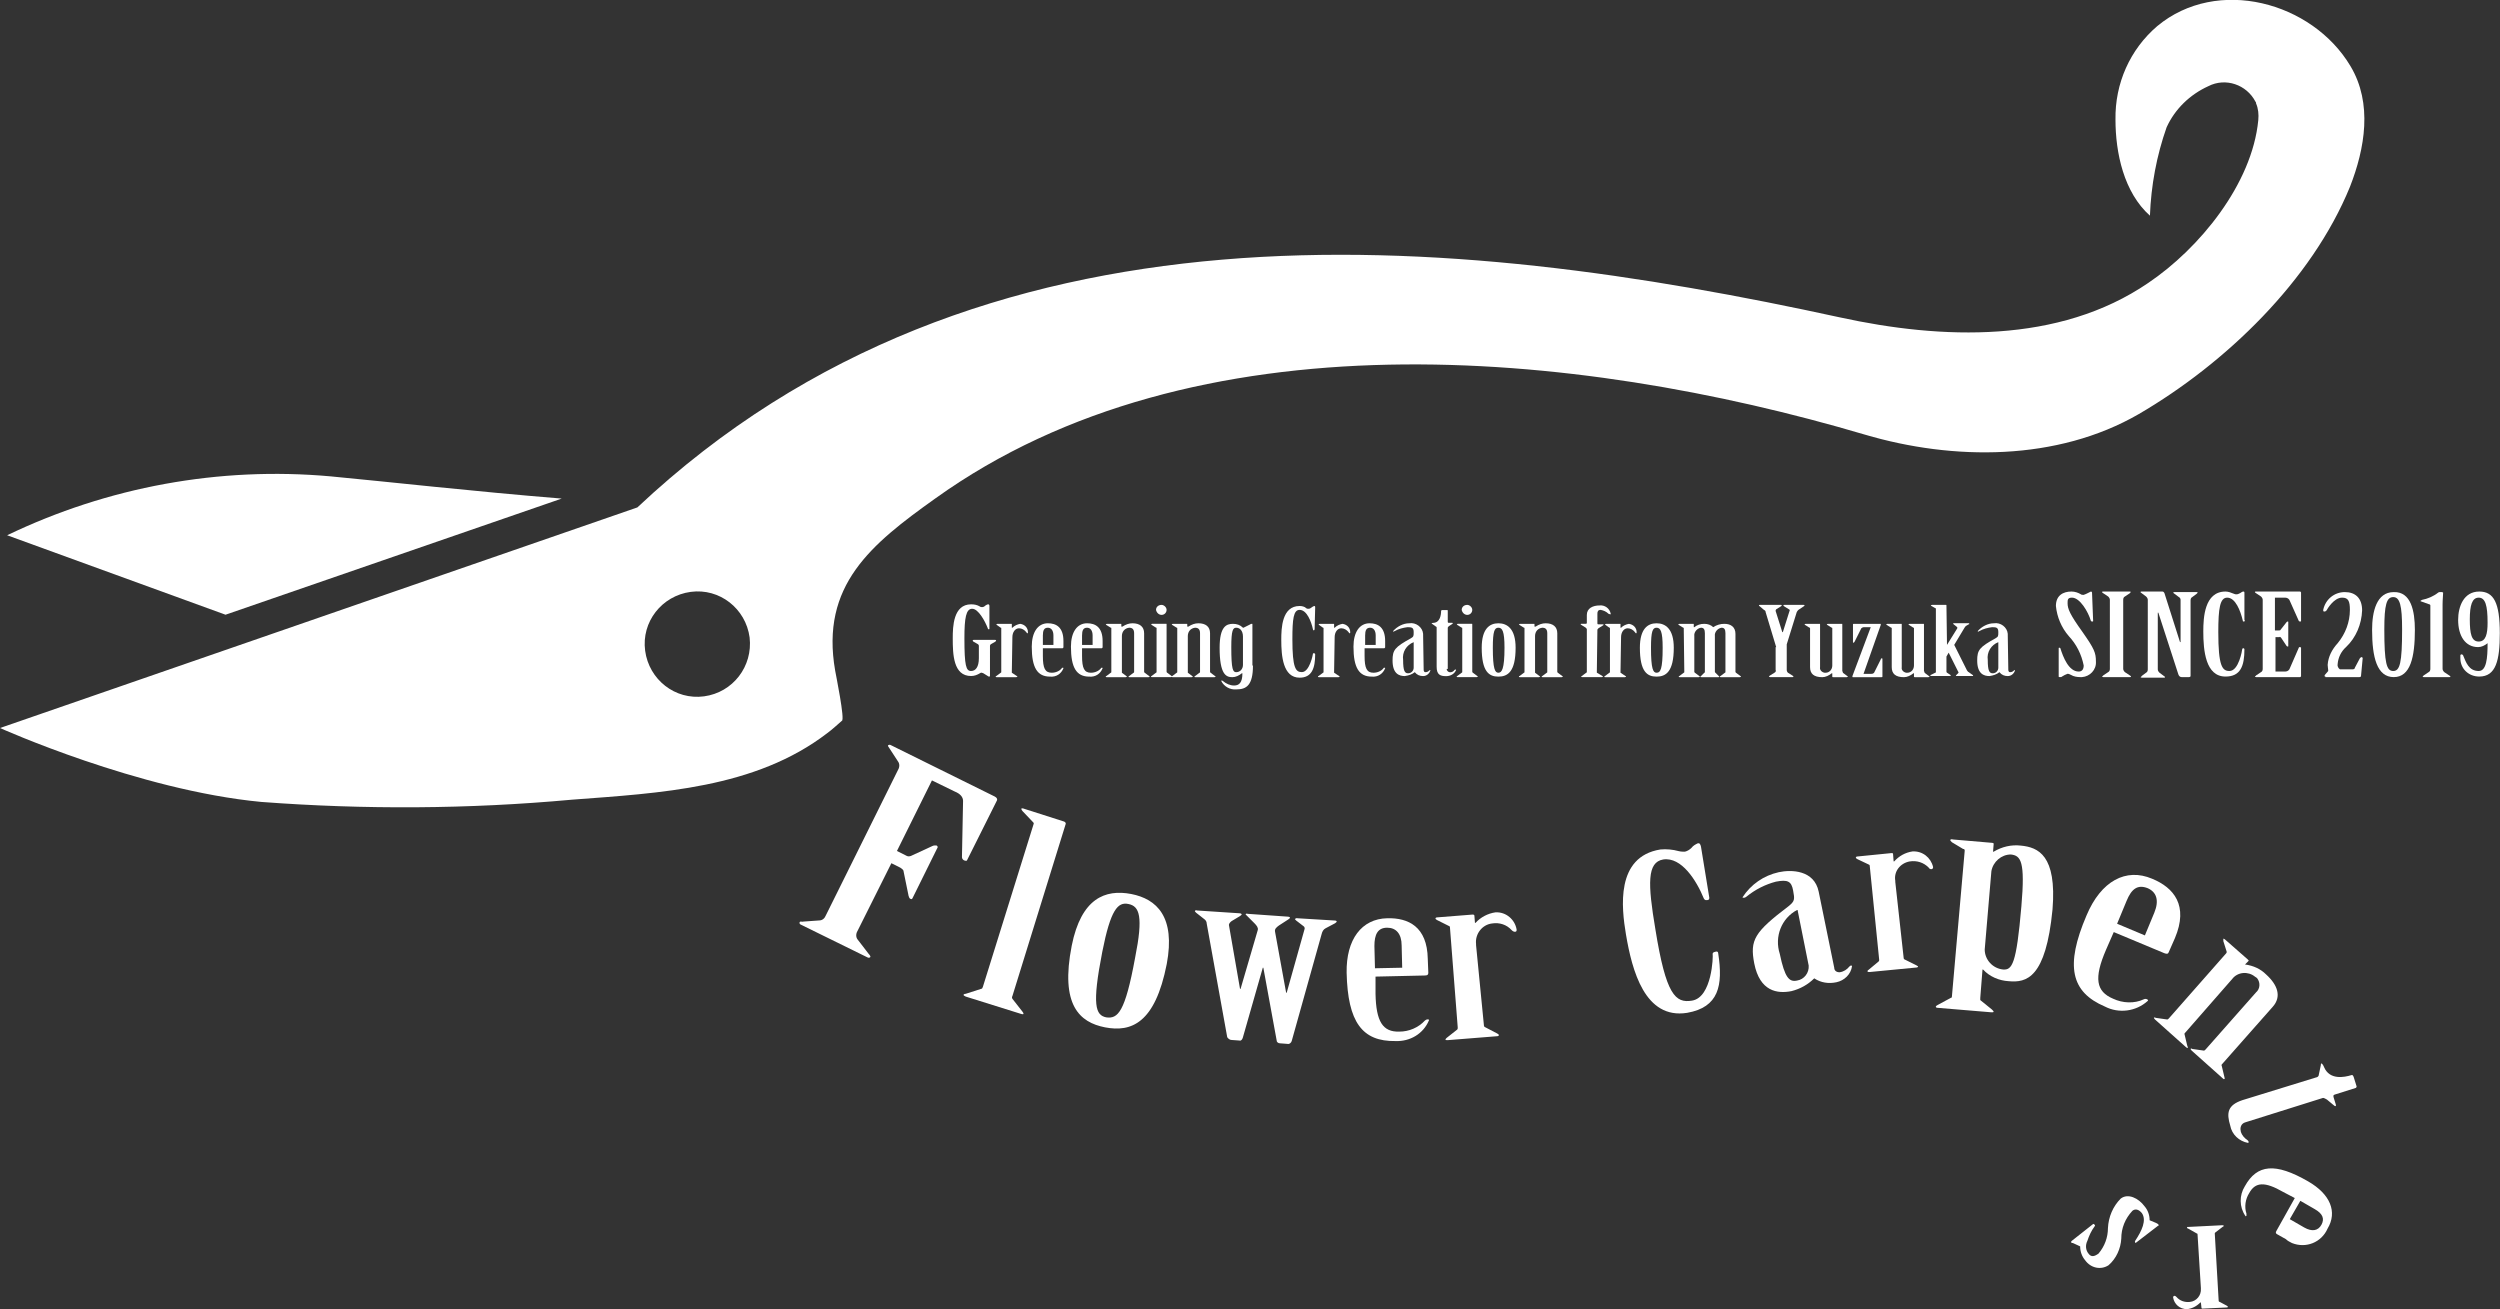 <svg xmlns="http://www.w3.org/2000/svg" xml:space="preserve" id="レイヤー_1" x="0" y="0" style="enable-background:new 0 0 449.9 235.6" version="1.1" viewBox="0 0 449.9 235.6"><rect x="0" y="0" width="449.9" height="235.6" fill="#333333" stroke="none"/><style>.st0{fill:#fff}</style><g id="グループ_55" transform="translate(-26.483 164.313)"><g id="グループ_54" transform="translate(26.483 -164.313)"><g id="グループ_1" transform="translate(.001 1.414)"><path id="パス_1" d="M126.7 123.9c-5.2.7-9.9-3-10.6-8.2s3-9.9 8.2-10.6c5.2-.7 9.9 3 10.6 8.2.6 5.2-3 9.9-8.2 10.6M423 10.5c-6.9-11.6-24-16.2-34.8-7.2-4.9 4.2-7.6 10.3-7.5 16.8 0 6 1.5 13.1 6.2 17.3.2-5.4 1.2-10.8 3-15.9 1.5-3.3 4.2-5.9 7.5-7.4 3.1-1.6 6.9-.3 8.5 2.8.1.1.1.2.1.3.4.9.5 2 .4 3-1.1 11.5-10.6 23.1-19.8 29.3-16.1 11-37.2 10.2-55.5 6.2-69.7-15.2-154.6-23.9-216.4 34.2L0 129.6s24.9 11.2 47 13.3c18.6 1.4 37.3 1.3 55.9-.4 15.8-1.2 33-2 46-12 .6-.4 2.6-2.2 2.6-2.2.6-.1-1.1-8.4-1.2-9-2.7-15.4 6.5-22.8 18-31C215 54.8 283.5 61.4 335.6 76.8c15.9 4.7 34.6 4.8 49.3-3.7 15.6-9.1 31.1-24 38-40.9 2.7-6.9 4.1-15 .1-21.7" class="st0"/></g><g id="グループ_2" transform="translate(57.056 37.655)"><path id="パス_2" d="M119.1 78.6c0-.2-.1-.3-.3-.4l-.7-.4c-.1-.1-.1-.1-.1-.2s.1-.1.2-.1h3.8c.1 0 .2 0 .2.1s-.1.1-.1.2l-.7.4c-.2.1-.3.2-.3.4V84c0 .1-.1.1-.1.1-.1 0-.2 0-.3-.1l-.8-.5c-.1 0-.2-.1-.3-.1-.1 0-.2 0-.3.1-.5.3-1 .5-1.6.5-3.2 0-3.3-3.9-3.3-6.8 0-2.1.1-6.1 3.3-6.1.6 0 1.1.1 1.6.4.1.1.3.1.4.1.2 0 .4-.1.6-.3.2-.1.3-.2.5-.2.1 0 .2.1.2.3v4.1c0 .1-.1.1-.1.1-.1 0-.2-.1-.2-.2-.5-1.3-1.7-3.5-2.8-3.5-1.1 0-1.4 1.6-1.4 5.3 0 5 .3 5.9 1.2 5.9.8 0 1.4-.7 1.4-2.3v-2.2z" class="st0"/></g><g id="グループ_3" transform="translate(59.69 38.765)"><path id="パス_3" d="M122.4 82.1v.2l.9.6c.1 0 .1.1.1.1s-.1.1-.2.1h-3.5c-.1 0-.2 0-.2-.1s0-.1.1-.1l.8-.6c.1 0 .1-.1.1-.2v-7.8c0-.1 0-.1-.1-.1l-.7-.5-.1-.1s.1-.1.2-.1h2.5c.1 0 .1 0 .1.1v.6h.1c.4-.4.9-.6 1.4-.7.8.1 1.4.7 1.4 1.5 0 .1 0 .2-.1.2s-.1-.1-.2-.2c-.3-.4-.8-.7-1.3-.7-.7 0-1.2.7-1.2 1.6l-.1 6.2z" class="st0"/></g><g id="グループ_4" transform="translate(61.775 38.765)"><path id="パス_4" d="M127.8 77.3v-1.7c0-.9-.4-1.4-1-1.4-.7 0-.9.5-.9 1.4v1.7h1.9zm-1.9 2c0 2.2.4 3 1.6 3 .7 0 1.4-.3 1.8-.8 0-.1.1-.1.2-.1s.1 0 .1.1c-.4 1-1.3 1.6-2.4 1.5-2.3 0-3.3-1.6-3.3-5.4 0-2.6 1.1-4.2 2.9-4.2 1.5 0 2.8.7 2.8 3.2v1.1c0 .1-.1.2-.2.2h-3.5v1.4z" class="st0"/></g><g id="グループ_5" transform="translate(64.126 38.765)"><path id="パス_5" d="M132.5 77.3v-1.7c0-.9-.4-1.4-1-1.4-.7 0-.9.5-.9 1.4v1.7h1.9zm-1.9 2c0 2.2.4 3 1.6 3 .7 0 1.4-.3 1.8-.8 0-.1.1-.1.2-.1s.1 0 .1.1c-.4 1-1.3 1.6-2.4 1.5-2.3 0-3.3-1.6-3.3-5.4 0-2.6 1.1-4.2 2.9-4.2 1.5 0 2.8.7 2.8 3.2v1.1c0 .1-.1.2-.2.2h-3.5v1.4z" class="st0"/></g><g id="グループ_6" transform="translate(66.297 38.765)"><path id="パス_6" d="M135.7 74c.6-.4 1.2-.6 1.8-.6 1.3 0 2.1.6 2.1 1.8v6.9c0 .1 0 .1.1.2l.8.6c.1 0 .1.1.1.1s-.1.1-.2.1H137c-.1 0-.2 0-.2-.1s.1-.1.1-.1l.8-.6c.1 0 .1-.1.1-.2v-6.9c0-.7-.3-1-.9-1-.8.1-1.3.7-1.3 1.5V82.3l.8.6c.1 0 .1.1.1.1s-.1.1-.2.1h-3.4c-.1 0-.2 0-.2-.1s0-.1.1-.1l.8-.6c.1 0 .1-.1.1-.2v-7.8c0-.1 0-.1-.1-.1l-.8-.5-.1-.1s.1-.1.2-.1h2.5c.1 0 .1 0 .1.1v.4h.2z" class="st0"/></g><g id="グループ_7" transform="translate(68.939 37.655)"><path id="パス_7" d="M141 72.1c0 .5-.4.9-.9.9s-.9-.4-1-.9c0-.5.4-.9 1-.9.4 0 .9.4.9.9m-1.8 3.3c0-.1 0-.1-.1-.1l-.8-.5c0-.1-.1-.1-.1-.1s.1-.1.2-.1h2.5c.1 0 .1 0 .1.1v8.5c0 .1 0 .1.1.2l.8.6c.1 0 .1.1.1.1s-.1.1-.2.1h-3.4c-.1 0-.2 0-.2-.1s.1-.1.1-.1l.8-.6c.1 0 .1-.1.1-.2v-7.8z" class="st0"/></g><g id="グループ_8" transform="translate(70.261 38.765)"><path id="パス_8" d="M143.6 74c.6-.4 1.2-.6 1.8-.6 1.3 0 2.1.6 2.1 1.8v6.9c0 .1 0 .1.1.2l.8.6c.1 0 .1.1.1.1s-.1.1-.2.1h-3.4c-.1 0-.2 0-.2-.1s.1-.1.1-.1l.8-.6c.1 0 .1-.1.1-.2v-6.9c0-.7-.3-1-.9-1-.8.1-1.3.7-1.3 1.5V82.3l.8.6c.1 0 .1.1.1.1s-.1.1-.2.1h-3.4c-.1 0-.2 0-.2-.1s0-.1.1-.1l.8-.6c.1 0 .1-.1.1-.2v-7.8c0-.1 0-.1-.1-.1l-.8-.5-.1-.1s.1-.1.2-.1h2.5c.1 0 .1 0 .1.1v.4h.2z" class="st0"/></g><g id="グループ_9" transform="translate(73.083 38.765)"><path id="パス_9" d="M150.6 75.8c0-1.1-.6-1.6-1.2-1.6s-.9.4-.9 3.5c0 4.1.3 4.5.9 4.5.7 0 1.2-.6 1.2-1.3v-5.1zm1.8 5.2c0 3.6-1.2 4.3-3 4.3-1.1.1-2.2-.5-2.7-1.5 0-.1 0-.1.1-.1s.2.1.2.1c.6.5 1.3.8 2 .8.9 0 1.5-.5 1.5-2.2h-.1c-.5.4-1.1.7-1.7.7-1.1 0-2.3-.4-2.3-5.3 0-3.8 1.2-4.3 2.4-4.3.7 0 1.3.2 1.8.7h.1l1.2-.6c.1-.1.2-.1.3-.1.1 0 .1 0 .1.1V81h.1z" class="st0"/></g><g id="グループ_10" transform="translate(76.678 37.654)"><path id="パス_10" d="M159.9 75.6c0 .1-.1.1-.1.2-.1 0-.2-.1-.2-.2-.3-1.4-1.1-3.5-2.4-3.5-1.1 0-1.3 1.6-1.3 5.3 0 5.2.6 5.9 1.7 5.9 1.4 0 2-3.2 2-3.3 0-.1.1-.1.2-.1s.2.1.2.2c0 2.5-.6 4.2-2.8 4.2-3 0-3.3-3.9-3.3-6.8 0-2.1.1-6.1 3.3-6.1.4 0 .9.1 1.2.4.1.1.3.1.4.1.2 0 .4-.1.5-.2s.3-.2.5-.3c.2 0 .2.1.2.3l-.1 3.9z" class="st0"/></g><g id="グループ_11" transform="translate(78.986 38.765)"><path id="パス_11" d="M161.1 82.1v.2l.9.6c.1 0 .1.1.1.1s-.1.1-.2.1h-3.5c-.1 0-.2 0-.2-.1s0-.1.1-.1l.8-.6c.1 0 .1-.1.1-.2v-7.8c0-.1 0-.1-.1-.1l-.7-.5-.1-.1s.1-.1.2-.1h2.5c.1 0 .1 0 .1.1v.6h.1c.4-.4.9-.6 1.4-.7.8.1 1.4.7 1.4 1.5 0 .1 0 .2-.1.2s-.1-.1-.2-.2c-.3-.4-.8-.7-1.3-.7-.7 0-1.2.7-1.2 1.6l-.1 6.2z" class="st0"/></g><g id="グループ_12" transform="translate(81.071 38.765)"><path id="パス_12" d="M166.5 77.3v-1.7c0-.9-.4-1.4-1-1.4-.7 0-.9.5-.9 1.4v1.7h1.9zm-2 2c0 2.2.4 3 1.6 3 .7 0 1.4-.3 1.8-.8 0-.1.1-.1.2-.1s.1 0 .1.1c-.4 1-1.3 1.6-2.4 1.5-2.3 0-3.3-1.6-3.3-5.4 0-2.6 1.1-4.2 2.9-4.2 1.5 0 2.8.7 2.8 3.2v1.1c0 .1-.1.2-.2.2h-3.5v1.4z" class="st0"/></g><g id="グループ_13" transform="translate(83.405 38.765)"><path id="パス_13" d="M171 76.8c-1.3.5-2.1 1.8-1.9 3.2 0 2 .3 2.4.9 2.4s1-.5 1-1v-4.6zm1.8 5c0 .2.1.4.3.4.3 0 .5-.1.7-.3.1 0 .1-.1.1-.1.1 0 .1 0 .1.1-.2.6-.7 1-1.3 1-.6 0-1.1-.2-1.5-.7-.5.4-1.1.6-1.8.7-1 0-2.2-.4-2.2-2.8 0-1.9.4-2.4 3.3-4 .5-.3.5-.4.5-1.1 0-.8-.3-.9-1.1-.9-.8.1-1.6.3-2.3.7-.1 0-.1.1-.2.1s-.1 0-.1-.1c.7-.8 1.8-1.4 2.9-1.4 1.2-.2 2.4.7 2.5 1.9v.2l.1 6.3z" class="st0"/></g><g id="グループ_14" transform="translate(85.738 37.981)"><path id="パス_14" d="M174.6 82.4c0 .3.3.6.6.6s.6-.1.8-.4c0 0 .1-.1.2-.1s.1.1.1.1c-.3.7-1 1.1-1.8 1.1-1.1 0-1.7-.3-1.7-1.7v-7c0-.1 0-.2-.1-.2l-.7-.5c-.1 0-.1-.1-.1-.1s.1-.1.4-.1c1.1-.1 1.3-1.4 1.3-2.1 0-.1.1-.2.2-.2h.8c.1 0 .2 0 .2.1v2c0 .1 0 .2.2.2h.6c.1 0 .2.1 0 .2l-.6.4c-.1.1-.2.2-.2.3v7.4h-.2z" class="st0"/></g><g id="グループ_15" transform="translate(87.248 37.655)"><path id="パス_15" d="M177.7 72.1c0 .5-.4.9-.9.9s-.9-.4-1-.9c0-.5.4-.9 1-.9.4 0 .9.4.9.9m-1.8 3.3c0-.1 0-.1-.1-.1l-.8-.5c0-.1-.1-.1-.1-.1s.1-.1.2-.1h2.5c.1 0 .1 0 .1.1v8.5c0 .1 0 .1.1.2l.8.6c.1 0 .1.1.1.1s-.1.1-.2.1h-3.4c-.1 0-.2 0-.2-.1s.1-.1.1-.1l.8-.6c.1 0 .1-.1.1-.2v-7.8z" class="st0"/></g><g id="グループ_16" transform="translate(88.75 38.765)"><path id="パス_16" d="M182 77.8c0-3-.4-3.6-1.1-3.6s-1 .6-1 3.6c0 3.9.4 4.5 1 4.5s1.1-.6 1.1-4.5m2 0c0 4.3-1.4 5.2-3.1 5.2s-3-.9-3-5.2c0-3.4 1.4-4.4 3-4.4s3.1 1 3.1 4.4" class="st0"/></g><g id="グループ_17" transform="translate(91.049 38.765)"><path id="パス_17" d="M185.3 74c.6-.4 1.2-.6 1.8-.6 1.3 0 2.1.6 2.1 1.8v6.9c0 .1 0 .1.1.2l.8.6c.1 0 .1.1.1.1s-.1.1-.2.1h-3.4c-.1 0-.2 0-.2-.1s.1-.1.1-.1l.8-.6c.1 0 .1-.1.1-.2v-6.9c0-.7-.3-1-.9-1-.8.1-1.3.7-1.3 1.5V82.3l.8.6c.1 0 .1.1.1.1s-.1.1-.2.1h-3.4c-.1 0-.2 0-.2-.1s0-.1.1-.1l.8-.6c.1 0 .1-.1.1-.2v-7.8c0-.1 0-.1-.1-.1l-.8-.5-.1-.1s.1-.1.2-.1h2.5c.1 0 .1 0 .1.1v.4h.2z" class="st0"/></g><g id="グループ_18" transform="translate(94.668 37.655)"><path id="パス_18" d="M192.7 83.2v.2l1 .6c.1 0 .1.1.1.1s-.1.1-.2.1h-3.5c-.1 0-.2 0-.2-.1s0-.1.1-.1l.8-.6c.1 0 .1-.1.1-.2v-7.6c0-.1-.1-.2-.2-.3l-.8-.5c-.2-.1-.1-.2 0-.2h.8c.2 0 .2-.1.2-.2V73c0-1.2 1.1-1.7 2.3-1.7.9-.1 1.8.5 2 1.5 0 .1 0 .1-.1.1s-.2-.1-.3-.1c-.4-.4-.9-.6-1.4-.7-.5 0-.6.3-.6.7v1.7c0 .1 0 .2.2.2h.8c.1 0 .2.1 0 .2l-.8.5c-.1.1-.2.2-.2.3l-.1 7.5z" class="st0"/></g><g id="グループ_19" transform="translate(96.128 38.765)"><path id="パス_19" d="M195.5 82.1v.2l.9.6c.1 0 .1.1.1.1s-.1.1-.2.1h-3.5c-.1 0-.2 0-.2-.1s0-.1.1-.1l.8-.6c.1 0 .1-.1.1-.2v-7.8c0-.1 0-.1-.1-.1l-.7-.5-.1-.1s.1-.1.2-.1h2.5c.1 0 .1 0 .1.1v.6h.1c.4-.4.9-.6 1.4-.7.8.1 1.4.7 1.4 1.5 0 .1 0 .2-.1.2s-.1-.1-.2-.2c-.3-.4-.8-.7-1.3-.7-.7 0-1.2.7-1.2 1.6l-.1 6.2z" class="st0"/></g><g id="グループ_20" transform="translate(98.213 38.765)"><path id="パス_20" d="M201 77.8c0-3-.4-3.6-1.1-3.6s-1 .6-1 3.6c0 3.9.4 4.5 1 4.5.7 0 1.1-.6 1.1-4.5m2 0c0 4.3-1.4 5.2-3.1 5.2s-3-.9-3-5.2c0-3.4 1.4-4.4 3-4.4s3.1 1 3.1 4.4" class="st0"/></g><g id="グループ_21" transform="translate(100.512 38.765)"><path id="パス_21" d="M202.5 74.3c0-.1 0-.1-.1-.1l-.8-.5-.1-.1s.1-.1.2-.1h2.5c.1 0 .1 0 .1.1v.5h.1c.5-.4 1.1-.6 1.8-.6.6 0 1.2.2 1.6.6.6-.4 1.3-.6 2-.6 1.2 0 2 .6 2 1.8v6.8c0 .1 0 .1.1.2l.8.6c.1 0 .1.1.1.1s-.1.1-.2.1h-3.4c-.1 0-.2 0-.2-.1s.1-.1.1-.1l.8-.6c.1 0 .1-.1.1-.2v-6.9c0-.7-.2-1-.7-1-.7.1-1.3.8-1.2 1.5v6.4c0 .1 0 .1.1.2l.6.6.1.1c0 .1-.1.1-.2.1h-3c-.1 0-.2 0-.2-.1s.1-.1.1-.1l.6-.6c.1 0 .1-.1.1-.2v-6.9c0-.7-.2-1-.7-1-.7.1-1.3.8-1.2 1.5v6.4c0 .1 0 .1.1.2l.8.6c.1 0 .1.1.1.1s-.1.1-.2.1h-3.4c-.1 0-.2 0-.2-.1s.1-.1.1-.1l.8-.6c.1 0 .1-.1.1-.2l-.1-7.8z" class="st0"/></g><g id="グループ_22" transform="translate(105.342 37.655)"><path id="パス_22" d="m214.3 78.8-1.9-6.3c0-.2-.1-.3-.3-.4l-.7-.6c-.1-.1-.2-.1-.2-.2s.1-.1.2-.1h3.7c.1 0 .2 0 .2.1s-.1.1-.2.2l-.8.5c-.1.1-.1.2-.1.3l1.2 3.8h.1l1.2-3.8c.1-.1 0-.3-.1-.3l-.8-.5c-.1-.1-.2-.1-.2-.2s.1-.1.2-.1h3.4c.1 0 .2 0 .2.1s-.1.1-.2.2l-.9.6c-.1.1-.2.2-.3.4l-1.8 5.8v4.6c0 .2.1.4.2.5l.8.5c.1.1.2.1.2.2s-.1.1-.2.1h-4c-.1 0-.2-.1-.2-.1 0-.1.1-.1.2-.2l.8-.5c.2-.1.3-.3.2-.5v-4.1h.1z" class="st0"/></g><g id="グループ_23" transform="translate(108.139 38.765)"><path id="パス_23" d="M223.5 82.1v.2l.8.6c.1 0 .1.1.1.1s-.1.1-.2.1h-2.4c-.1 0-.2 0-.2-.1v-.6h-.1c-.5.4-1.1.7-1.7.7-1.5 0-2.2-.6-2.2-1.8v-7c0-.1 0-.1-.1-.1l-.8-.5-.1-.1s.1-.1.2-.1h2.5c.1 0 .1 0 .1.1v7.7c-.1.5.3.9.8 1h.2c.7 0 1.2-.6 1.2-1.3V74.3c0-.1 0-.1-.1-.1l-.8-.5-.1-.1s.1-.1.2-.1h2.5c.1 0 .1 0 .1.1v8.5h.1z" class="st0"/></g><g id="グループ_24" transform="translate(110.962 38.765)"><path id="パス_24" d="M222.5 73.6c0-.1.1-.1.2-.1h4.7c.1 0 .1 0 .1.1v.1l-3.1 8.8h1.4c.3 0 .4-.1.5-.2l1.2-2.4c0-.1.1-.2.2-.2s.1.1.1.2V83c0 .1-.1.1-.2.1h-5.1c-.1 0-.1 0-.1-.1v-.1l3.3-8.8h-1.2c-.2 0-.4.1-.5.2l-1.2 2.4c-.1.1-.1.2-.2.2s-.1-.1-.1-.1v-3.2z" class="st0"/></g><g id="グループ_25" transform="translate(113.038 38.765)"><path id="パス_25" d="M233.3 82.1v.2l.8.6c.1 0 .1.1.1.1s-.1.1-.2.1h-2.4c-.1 0-.2 0-.2-.1v-.6h-.1c-.5.4-1.1.7-1.7.7-1.5 0-2.2-.6-2.2-1.8v-7c0-.1 0-.1-.1-.1l-.8-.5-.1-.1s.1-.1.2-.1h2.5c.1 0 .1 0 .1.1v7.7c-.1.5.3.9.8 1h.2c.7 0 1.2-.6 1.2-1.3V74.3c0-.1 0-.1-.1-.1l-.8-.5-.1-.1s.1-.1.2-.1h2.5c.1 0 .1 0 .1.1v8.5h.1z" class="st0"/></g><g id="グループ_26" transform="translate(115.681 37.654)"><path id="パス_26" d="m234.7 78.4 1.8-2.9c.1-.1.1-.3-.1-.4l-.5-.4-.1-.1s0-.1.1-.1h2.7c.1 0 .1 0 .1.1s0 .1-.1.1l-.5.3c-.1.1-.2.2-.3.4l-1.8 3 2.3 4.6c.1.1.2.3.3.3l.7.5c.1 0 .1.1.1.1s0 .1-.1.1h-2.9c-.1 0-.1 0-.1-.1l.1-.1.3-.3c.1-.1.1-.2 0-.3l-1.7-3.4-.4.7v2.7c0 .1 0 .1.1.2l.6.4c.1 0 .1.1.1.1s-.1.1-.2.1h-3.3c-.1 0-.2 0-.2-.1s0-.1.1-.1l.8-.4c.1 0 .1-.1.1-.1V71.9c0-.1 0-.1-.1-.1l-.7-.4c-.1 0-.1-.1-.1-.1s.1-.1.2-.1h2.5c.1 0 .1 0 .1.1l.1 7.1z" class="st0"/></g><g id="グループ_27" transform="translate(118.418 38.765)"><path id="パス_27" d="M241.2 76.8c-1.3.5-2.1 1.8-1.9 3.2 0 2 .3 2.4.9 2.4s1-.5 1-1v-4.6zm1.8 5c0 .2.1.4.3.4.3 0 .5-.1.7-.3.1 0 .1-.1.1-.1s.1 0 .1.1c-.2.6-.7 1-1.3 1-.6 0-1.1-.2-1.5-.7-.5.4-1.1.6-1.8.7-1 0-2.2-.4-2.2-2.8 0-1.9.4-2.4 3.3-4 .5-.3.5-.4.5-1.1 0-.8-.3-.9-1.1-.9-.8.1-1.6.3-2.3.7-.1 0-.1.1-.2.1s-.1 0-.1-.1c.7-.8 1.8-1.4 2.9-1.4 1.2-.2 2.4.7 2.5 1.9v.2l.1 6.3z" class="st0"/></g><g id="グループ_28" transform="translate(123.183 36.853)"><path id="パス_28" d="M253.5 74.9c0 .1-.1.1-.2.1s-.2-.1-.2-.1c-.5-1.7-2-4.2-3.4-4.2-.8 0-.8.4-.8 1 0 1 .4 2 2.7 5.2 2.1 3 2.4 3.7 2.4 5.3.1 1.5-1.1 2.7-2.5 2.8h-.3c-.6 0-1.2-.1-1.7-.4-.2-.1-.4-.2-.6-.2-.3.1-.7.3-1 .5-.1.1-.2.1-.4.1-.1 0-.2 0-.2-.1v-5.1c0-.1.1-.1.1-.1.1 0 .2.1.2.1.5 1.6 1.5 4.2 3.3 4.2.6 0 .9-.4.9-1.1-.4-2-1.3-3.8-2.7-5.3-1.3-1.5-2.1-3.4-2.3-5.4 0-1.9 1.3-2.6 2.8-2.6.6 0 1.2.2 1.7.5.1.1.3.1.5.1.3-.1.5-.2.7-.3l.6-.3c.1 0 .2.1.2.2l.2 5.1z" class="st0"/></g><g id="グループ_29" transform="translate(125.892 36.853)"><path id="パス_29" d="M253.8 71.1c0-.2-.1-.4-.3-.6l-.9-.6c-.1-.1-.2-.1-.2-.2s.1-.1.2-.1h4.8c.1 0 .2.1.2.1s-.2.1-.2.2l-.9.6c-.2.1-.3.3-.3.6v12.4c0 .2.1.4.3.6l.9.6c.1.1.2.1.2.2s-.1.1-.2.1h-4.8c-.1 0-.2-.1-.2-.1 0-.1.2-.1.2-.2l.9-.6c.2-.1.3-.3.3-.6V71.1z" class="st0"/></g><g id="グループ_30" transform="translate(128.216 36.853)"><path id="パス_30" d="M258.3 71.1c0-.2-.1-.4-.3-.6l-.8-.6c-.1-.1-.2-.1-.2-.2s.1-.1.2-.1h3.7c.2 0 .3.1.4.3l2.8 8.8h.1v-7.6c0-.2-.1-.4-.3-.5l-.8-.6c-.1-.1-.2-.1-.2-.2s.1-.1.2-.1h4c.1 0 .2.1.2.1l-.2.2-.8.6c-.2.1-.3.3-.3.6v13.6c0 .1-.1.2-.3.2h-1.3c-.3 0-.5-.2-.6-.5l-3.6-11.1h-.1v10.2c0 .2.1.4.3.6l.8.6c.1.1.2.1.2.2s-.1.1-.2.1h-4c-.1 0-.2-.1-.2-.1s.2-.1.2-.2l.8-.6c.2-.1.3-.3.3-.6V71.1z" class="st0"/></g><g id="グループ_31" transform="translate(132.006 36.853)"><path id="パス_31" d="M272 74.8c0 .1-.1.2-.2.2-.2 0-.2-.1-.2-.2-.4-1.7-1.3-4.1-2.8-4.1-1.3 0-1.6 1.9-1.6 6.2 0 6.1.7 7 2 7 1.7 0 2.3-3.8 2.3-3.9s.1-.2.2-.2.2.1.2.2c0 3-.7 4.9-3.4 4.9-3.6 0-4-4.7-4-8.1 0-2.5.2-7.2 4-7.2.5 0 1 .2 1.5.4.2.1.3.1.5.1s.4-.1.6-.2c.2-.1.4-.3.6-.3.2 0 .2.1.2.3v4.9h.1z" class="st0"/></g><g id="グループ_32" transform="translate(134.997 36.853)"><path id="パス_32" d="M274.4 76.6h.7c.1 0 .3 0 .3-.1l1.1-1.4c.1-.1.1-.1.2-.1s.1 0 .1.1v4.3c0 .1 0 .1-.1.1s-.2-.1-.2-.1l-1-1.5c-.1-.1-.2-.2-.3-.1h-.7V84h1.7c.3 0 .6-.1.8-.4l1.7-3.9c0-.1.1-.1.2-.1s.1 0 .2.1v5.1c0 .1-.1.2-.2.2H271c-.1 0-.2-.1-.2-.1 0-.1.2-.1.2-.2l.9-.6c.2-.1.3-.3.3-.6V71.1c0-.2-.1-.4-.3-.6l-.9-.6c-.1-.1-.2-.1-.2-.2s.1-.1.2-.1h7.9c.1 0 .2.1.2.2v5.1c0 .1-.1.1-.2.1s-.2-.1-.2-.1l-1.7-3.8c-.2-.3-.5-.4-.8-.4h-1.8v5.9z" class="st0"/></g><g id="グループ_33" transform="translate(139.186 36.853)"><path id="パス_33" d="M279.3 84.9c-.2 0-.2-.1-.1-.3l.6-.7c0-.4-.1-.7-.1-1.1.1-1.5.8-2.8 1.8-3.9 1.4-1.7 2.2-3.8 2.2-6 0-1.6-.3-2.2-1.4-2.2-1.5 0-2.7 2.1-2.8 2.3-.1.1-.2.2-.4.2s-.2-.1-.2-.3c.4-1.9 2-3.2 3.9-3.2s3.1 1.1 3.1 3.3c-.1 2.5-1.1 4.9-2.9 6.6-.9.8-1.4 1.9-1.5 3-.1.4.1.8.4 1h2.3c.2 0 .4-.1.4-.3l.9-1.7c.1-.1.2-.2.3-.2s.2.1.2.2l-.3 3.2c0 .1-.1.2-.3.2h-6.1v-.1z" class="st0"/></g><g id="グループ_34" transform="translate(142.082 36.853)"><path id="パス_34" d="M290.2 76.4c0-4.3-.4-5.8-1.6-5.8S287 72 287 76.4c0 6.1.4 7.5 1.6 7.5s1.6-1.4 1.6-7.5m2.3.1c0 4.9-.8 8.5-3.8 8.5s-3.9-3.5-3.9-8.5c0-3.3.8-6.8 3.9-6.8 3.1-.1 3.8 3.4 3.8 6.8" class="st0"/></g><g id="グループ_35" transform="translate(144.966 36.853)"><path id="パス_35" d="M292.4 72.1c0-.1-.1-.2-.2-.2l-1.4-.5c-.1 0-.2-.1-.2-.1s.1-.1.3-.2c1-.2 2-.6 2.9-1.3.1-.1.2-.1.3-.1h.4c.1 0 .2.1.2.1 0 .5-.1 1.2-.1 2.2v11.5c0 .2.1.4.3.6l.9.6c.1.1.2.1.2.2s0 .1-.2.1h-4.6c-.1 0-.2-.1-.2-.1l.2-.2.9-.6c.2-.1.3-.3.3-.6V72.1z" class="st0"/></g><g id="グループ_36" transform="translate(147.166 36.853)"><path id="パス_36" d="M297.3 74.6c0 2.6.3 4 1.6 4s1.6-1.4 1.6-3.4c0-3.1-.4-4.5-1.6-4.5s-1.6 1.4-1.6 3.9m5.4 2.5c0 4.9-.7 7.8-3.7 7.8-1.9 0-3.4-1.4-3.4-3.3v-.5c0-.1.1-.2.2-.2s.3.1.3.2c.5 1.2 1 2.8 2.8 2.8 1.4 0 1.6-2.3 1.6-5-.5.4-1.1.7-1.7.7-2.3 0-3.6-2-3.6-4.9 0-2.4 1-5.1 3.8-5.1 2.6 0 3.7 2 3.7 7.5" class="st0"/></g><g id="グループ_37" transform="translate(47.913 46.043)"><path id="パス_37" d="m113.5 107.1 1.6.8c.3.2.6.2.9.1l3.9-1.8c.2-.1.4-.1.7-.1.2.1.3.3.2.4l-4.5 9.1c-.1.2-.2.2-.4.1s-.2-.3-.3-.5l-.9-4.4c0-.3-.3-.5-.6-.7l-1.6-.8-6.1 12.2c-.3.5-.3 1.1 0 1.5l2 2.6c.2.2.4.5.3.6s-.3.2-.6 0l-11.8-5.8c-.3-.1-.4-.3-.3-.5s.5 0 .7-.1l2.8-.2c.6 0 1-.4 1.2-.9l13-26.2c.3-.5.3-1.1 0-1.5l-1.5-2.3c-.1-.2-.4-.5-.3-.6s.3-.2.6 0l18.6 9.2c.4.2.5.5.4.7l-5.4 10.8c-.1.1-.2.1-.5 0-.2-.1-.4-.3-.4-.6l.2-10.1c0-.7-.5-1.3-1.5-1.7l-4.1-2-6.3 12.7z" class="st0"/></g><g id="グループ_38" transform="translate(57.693 49.846)"><path id="パス_38" d="M124.5 129.4c-.1.2-.1.3 0 .5l1.8 2.3c.1.1.2.3.2.4s-.2.1-.5 0l-9.9-3.1c-.2-.1-.4-.2-.4-.3 0-.1.2-.2.4-.2l2.8-.9c.2 0 .2-.2.3-.4l9.1-29.2c.1-.2 0-.3-.1-.4l-1.9-2c-.1-.1-.2-.3-.2-.4s.3-.1.5 0l7.2 2.3c.2.1.3.2.3.4l-9.6 31z" class="st0"/></g><g id="グループ_39" transform="translate(63.969 54.883)"><path id="パス_39" d="M140.3 117.5c1.5-7.5.8-9.3-1.2-9.7-1.9-.4-3.2 1-4.7 8.6-1.9 9.7-1.2 11.4.7 11.8 2.1.3 3.4-.9 5.2-10.7m5.7 1.1c-2.1 10.7-6.4 12.3-11.1 11.4-4.6-.9-8.1-4-6-14.7 1.7-8.5 6-10.2 10.7-9.3 4.6.9 8 4.1 6.4 12.6" class="st0"/></g><g id="グループ_40" transform="translate(71.555 55.954)"><path id="パス_40" d="M145.6 110.2c0-.3-.2-.6-.5-.8l-1.4-1.1c-.1-.1-.3-.3-.2-.3 0-.1.1-.2.4-.1l7.6.5c.2 0 .4.1.4.2s-.2.2-.3.3l-1.5.9c-.3.2-.5.5-.5.7l2 11.5h.1l3.1-10.6c.1-.4-.2-.8-.6-1.2l-1.3-1.3-.3-.3c0-.1.2-.2.4-.1l7.1.5c.3 0 .5.1.5.2s-.2.2-.3.3l-1.7 1.1c-.4.3-.8.6-.7 1.1l2 11h.1l3.2-11.4c.1-.2 0-.5-.2-.6l-1.3-1c-.1-.1-.3-.3-.2-.3s.2-.2.5-.1l6.6.4c.3 0 .4.1.4.2s-.2.2-.3.3l-1.7.9c-.4.2-.6.6-.7 1l-5.4 19.3c-.1.3-.4.6-.8.5l-1.3-.1c-.3 0-.6-.2-.6-.5l-2.4-13.1h-.1l-3.6 12.6c-.1.3-.3.6-.6.5l-1.4-.1c-.3 0-.6-.2-.8-.5l-3.7-20.5z" class="st0"/></g><g id="グループ_41" transform="translate(80.639 56.449)"><path id="パス_41" d="m171.7 117.7-.1-4c0-2.1-1-3.2-2.6-3.2-1.7 0-2.3 1.2-2.3 3.3l.1 4 4.9-.1zm-4.8 4.7c.1 5 1.3 6.9 4.3 6.8 1.7 0 3.4-.7 4.6-2 .1-.1.3-.2.5-.2s.3.1.2.2c-1 2.4-3.4 3.8-6 3.7-6 .1-8.6-3.4-8.8-12.3-.1-6 2.7-9.7 7.3-9.8 3.8-.1 7.2 1.5 7.3 7.3l.1 2.5c0 .3-.1.5-.6.5l-8.9.2v3.1z" class="st0"/></g><g id="グループ_42" transform="translate(86.032 56.084)"><path id="パス_42" d="M181 128.3c0 .1 0 .2.1.4l2.3 1.2c.2.1.3.2.3.3 0 .1-.1.2-.4.2l-8.8.7c-.3 0-.4 0-.4-.1s.1-.2.2-.3l1.9-1.5c.1-.1.1-.2.1-.4l-1.4-18c0-.2-.1-.2-.3-.3l-2-1c-.2-.1-.3-.2-.3-.3 0-.1.1-.2.4-.2l6.3-.5c.2 0 .3.1.3.2l.1 1.3h.1c.9-1 2.2-1.7 3.6-1.9 1.9-.1 3.5 1.3 3.8 3.1 0 .2 0 .4-.3.4-.2 0-.4-.1-.6-.3-.9-1-2.2-1.4-3.5-1.2-1.8.2-3.1 1.9-2.9 3.7v.2l1.4 14.3z" class="st0"/></g><g id="グループ_43" transform="translate(97.21 51.872)"><path id="パス_43" d="M210.4 109.7c0 .2-.1.4-.3.4h-.1c-.3.1-.5-.1-.6-.3-1.3-3.2-4-7.5-7.3-7-2.9.5-2.8 4.3-1.4 12.6 1.9 11.8 3.6 13.3 6.6 12.8 3.6-.6 3.8-8 3.7-8.4 0-.2.1-.3.5-.4.3-.1.5 0 .5.3.9 5.8.1 9.7-5.6 10.7-7.6 1.2-9.9-7.6-11-14.1-.8-4.8-1.9-14 6.2-15.3 1.1-.1 2.2 0 3.3.3.4.1.8.1 1.1.1.4-.1.8-.3 1.2-.7.3-.4.7-.6 1.1-.8.4-.1.5.2.6.6l1.5 9.2z" class="st0"/></g><g id="グループ_44" transform="translate(104.391 53.564)"><path id="パス_44" d="M219.1 110.2h-.1c-2.8 1.5-4.1 4.8-3.1 7.9.9 4.3 1.7 5.1 3.1 4.8 1.3-.2 2.2-1.4 2.1-2.7l-2-10zm6.6 10.4c0 .5.4.8.9.8h.1c.7-.1 1.3-.5 1.7-1 .1-.1.2-.2.3-.2.1 0 .2 0 .2.1-.2 1.5-1.4 2.6-2.8 2.9s-2.8.1-4-.7c-1.1 1.1-2.5 1.9-4.1 2.3-2.5.5-5.7.1-6.7-5-.8-4.2 0-5.6 6.2-10.3 1.1-.9 1.1-1.2.8-2.8-.3-1.7-1-2-3.1-1.6-1.9.5-3.7 1.4-5.3 2.7-.1.1-.3.2-.5.2-.1 0-.2 0-.2-.1 1.5-2.3 3.8-3.9 6.5-4.5 2.3-.5 6.4-.4 7.2 3.5l2.8 13.7z" class="st0"/></g><g id="グループ_45" transform="translate(111.177 52.423)"><path id="パス_45" d="M231.4 119.9c0 .1 0 .2.1.3l2.2 1.1c.2.1.3.2.3.2 0 .1-.1.2-.4.2l-8.3.8c-.2 0-.4 0-.4-.1s0-.2.2-.3l1.8-1.5c.1-.1.1-.2.1-.3l-1.7-16.9c0-.2-.1-.2-.3-.3l-1.9-.9c-.2-.1-.3-.2-.3-.3 0-.1.1-.2.4-.2l6-.6c.2 0 .3 0 .3.2l.1 1.3h.1c.9-1 2-1.6 3.3-1.8 1.8-.1 3.3 1.1 3.7 2.8 0 .2 0 .3-.3.4-.2 0-.4-.1-.5-.3-.9-.9-2.1-1.3-3.4-1.1-1.7.3-2.9 1.8-2.6 3.5v.2l1.5 13.6z" class="st0"/></g><g id="グループ_46" transform="translate(115.971 51.674)"><path id="パス_46" d="M241.2 119.2c0 1.8 1.4 3.4 3.3 3.6 1.6.1 2.4-.8 3.3-11.4.7-8.1-.1-9.1-1.9-9.3-1.7 0-3.2 1.3-3.5 3l-1.2 14.1zm-3.6-17.8c0-.2-.1-.3-.3-.3l-2-1.2c-.2-.2-.3-.3-.3-.4s.2-.2.5-.1l7 .6c.2 0 .4.1.3.3l-.1 1.3h.1c1.5-.9 3.2-1.3 4.9-1.1 3.1.3 6.5 1.7 5.7 11.5-1.2 12.4-4.7 13.2-7.9 12.9-1.7-.1-3.4-.8-4.6-2.1h-.1l-.4 5.1v.4l2.1 1.7c.2.2.3.3.3.4s-.2.1-.4.1l-9.6-.8c-.3 0-.4-.1-.4-.2s.1-.2.3-.3l2.4-1.3c.2 0 .2-.2.2-.3l2.3-26.2z" class="st0"/></g><g id="グループ_47" transform="translate(124.194 53.836)"><path id="パス_47" d="m261.8 114.5 1.7-4.1c.9-2.2.4-3.7-1.2-4.4-1.8-.7-2.9.1-3.8 2.3l-1.7 4.1 5 2.1zm-7 2.6c-2.2 5.1-1.8 7.5 1.3 8.8 1.7.8 3.8.9 5.5.1.2-.1.4-.1.6 0 .2.1.2.2.1.3-2.1 1.9-5.2 2.3-7.7 1-6.1-2.6-7.2-7.3-3.3-16.4 2.6-6.2 7.1-8.6 11.8-6.6 3.9 1.6 6.6 4.8 4.1 10.7l-1.1 2.5c-.1.3-.3.4-.8.2l-9.1-3.8-1.4 3.2z" class="st0"/></g><g id="グループ_48" transform="translate(129.014 57.568)"><path id="パス_48" d="M275 116c1.5.2 2.8.8 3.8 1.8 2.1 1.9 2.8 4 1.2 5.8l-9.1 10.3c-.1.1-.2.2-.1.3l.5 2.1c0 .1.1.3 0 .3-.1.1-.2 0-.3-.1l-5.6-5c-.2-.2-.2-.3-.2-.3.1-.1.2-.1.3 0l2.1.3c.1 0 .2-.1.3-.2L277 121c.7-.6.8-1.7.2-2.5-.1-.1-.2-.2-.4-.3-1.2-1-3.1-.9-4.1.4l-8.4 9.6c-.1.1-.2.2-.2.3l.5 2.1c.1.2.1.3.1.4s-.2 0-.3-.1l-5.6-5c-.2-.2-.2-.3-.2-.3.1-.1.2-.1.3 0l2.1.3c.1 0 .2-.1.3-.2l10.3-11.7c.1-.1.1-.2.1-.3l-.6-1.9v-.4c0-.1.2 0 .3.1l4.1 3.6c.2.2.2.2.1.3l-.6.6z" class="st0"/></g><g id="グループ_49" transform="translate(133.456 65.079)"><path id="パス_49" d="M270.6 136.9c-.7.2-1 .9-.8 1.6v.1c.2.6.6 1.1 1.2 1.5.1.1.2.2.2.3 0 .1 0 .2-.1.2-1.6-.3-2.9-1.5-3.2-3.1-.7-2.3-.5-3.7 2.2-4.6l13.3-4.1c.1 0 .3-.1.4-.3l.4-1.9c0-.1 0-.3.1-.3s.3.2.5.7c1 2.3 3.6 1.8 4.9 1.4.2-.1.3.1.4.3l.5 1.6c.1.2 0 .3-.1.4l-3.8 1.2c-.2.1-.3.1-.2.5l.4 1.3c.1.3-.1.4-.4.1l-1.2-1c-.2-.1-.5-.3-.7-.3l-14 4.4z" class="st0"/></g><g id="グループ_50" transform="translate(134.17 71.4)"><path id="パス_50" d="m277.9 148 2.6 1.5c1.4.8 2.5.6 3.1-.5s.2-2-1.2-2.8l-2.6-1.5-1.9 3.3zm-1.2-4.9c-3.3-1.9-5-1.8-6.1.2-.7 1.1-.9 2.5-.5 3.7v.4c-.1.1-.2.1-.2 0-1.1-1.6-1.1-3.7-.1-5.3 2.2-4 5.5-4.3 11.4-.9 4 2.3 5.3 5.5 3.5 8.5-1.1 2.5-3.9 3.6-6.4 2.6-.4-.2-.8-.4-1.1-.7l-1.6-.9c-.2-.1-.3-.3-.1-.6l3.3-5.9-2.1-1.1z" class="st0"/></g><g id="グループ_51" transform="translate(130.172 74.795)"><path id="パス_51" d="M265.3 147.4c0-.1 0-.2-.1-.2l-1.6-.9c-.1 0-.2-.1-.2-.2s.1-.1.3-.1l6-.3c.2 0 .3 0 .3.1s0 .1-.2.2l-1.3 1c-.1.1-.1.1-.1.2l.7 12.1c0 .1.1.2.2.2l1.3.7.2.2s-.1.1-.3.1l-4.3.2c-.1 0-.2 0-.2-.2l-.1-.9h-.1c-.7.7-1.5 1.1-2.4 1.2-1.3 0-2.3-.9-2.5-2.1 0-.1 0-.2.2-.3.2 0 .3.1.4.2.6.7 1.5 1 2.4.9 1.2-.1 2.1-1.2 2-2.4v-.1l-.6-9.6z" class="st0"/></g><g id="グループ_52" transform="translate(124.045 73.097)"><path id="パス_52" d="M252.6 147.2c.1-.1.2 0 .3.1.1.1.1.2 0 .3-.6.8-1 1.7-1.3 2.6-.4.8-.3 1.7.2 2.3.5.7 1.1.5 1.8 0 1.1-1.3 1.7-2.9 1.7-4.6.1-2 .9-3.9 2.3-5.3 1.3-1 3.2-.1 4.3 1.4.6.7.9 1.6.9 2.5l1.2.5c.1.1.3.1.4.3.1.1 0 .2-.1.2l-3.9 3c-.1.1-.2.1-.2 0-.1-.2 0-.2 0-.3 1.2-1.8 2.1-3.7 1.2-5-.6-.7-1.2-.8-1.7-.4-1.3 1.4-2 3.1-2 5-.1 1.8-.9 3.6-2.3 4.8-1.4.9-3.2.5-4.2-.9-.6-.7-.9-1.6-.9-2.5l-1.3-.6c-.1 0-.2 0-.3-.1-.1-.1 0-.2.1-.3l3.8-3z" class="st0"/></g><g id="グループ_53" transform="translate(.385 29.825)"><path id="パス_53" d="M100.7 59.9c-16-1.3-31-3-41.6-4C39.1 54.1 19 57.8.9 66.5l39.3 14.3 60.5-20.9z" class="st0"/></g></g></g></svg>